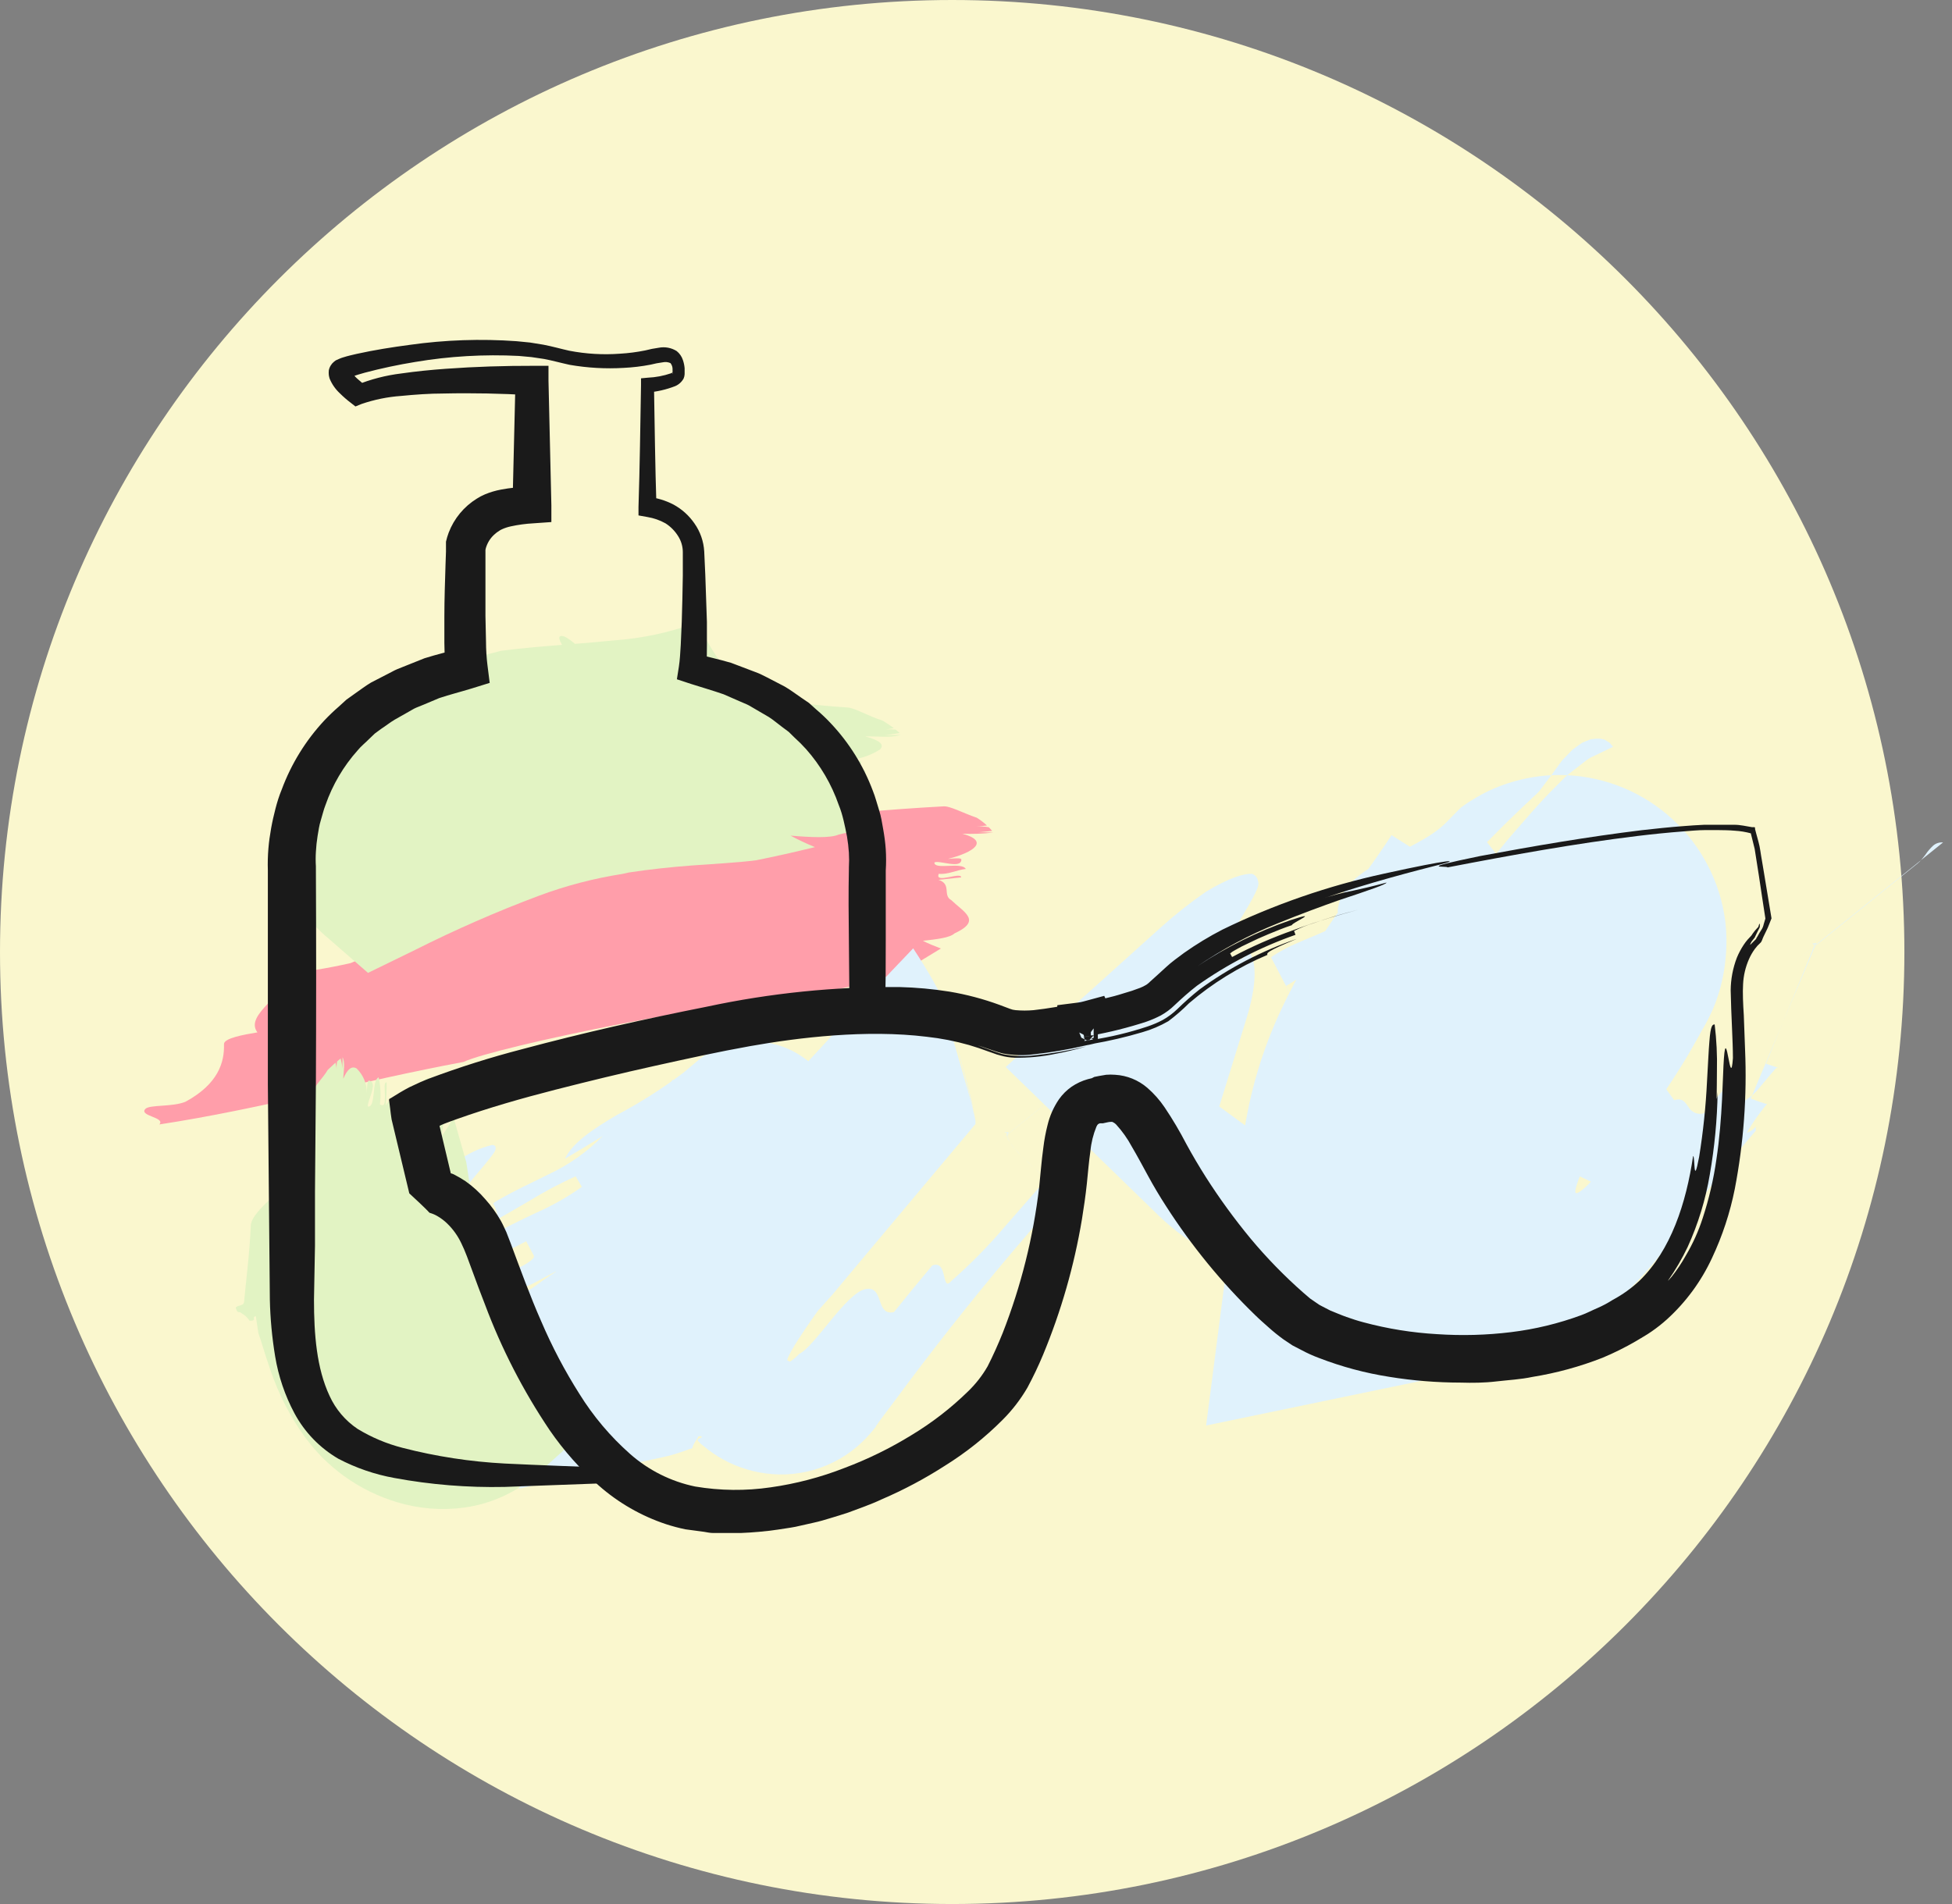 <svg width="82" height="80" viewBox="0 0 82 80" fill="none" xmlns="http://www.w3.org/2000/svg">
<rect x="0" y="0" width="82" height="80" fill="#808080" stroke="none"/>
<path d="M40 80C62.091 80 80 62.091 80 40C80 17.909 62.091 0 40 0C17.909 0 0 17.909 0 40C0 62.091 17.909 80 40 80Z" fill="#FAF7CE"/>
<path d="M32.642 34.546C32.665 34.697 32.808 34.829 32.642 34.923C32.064 35.161 31.509 34.734 30.924 34.972V35.222L29.413 35.101C28.506 35.286 27.611 35.479 26.727 35.724C26.765 35.807 26.788 35.89 26.705 35.936C26.233 36.045 25.753 36.111 25.269 36.132L25.039 36.215C24.998 36.276 24.979 36.35 24.986 36.423C24.741 36.457 24.521 36.468 24.317 36.48C21.768 37.416 19.203 38.463 16.431 39.566C15.892 39.915 15.323 40.216 14.731 40.465C13.796 40.678 12.848 40.834 11.894 40.933C12.197 41.76 10.225 42.599 10.814 43.377C10.251 43.471 9.401 43.618 9.409 43.871C9.432 44.627 9.175 45.541 7.789 46.293C7.233 46.519 6.278 46.406 6.104 46.595C5.832 46.897 6.965 46.942 6.693 47.245C11.041 46.58 15.12 45.428 19.471 44.619C20.174 44.291 23.018 43.618 26.017 43.033C29.016 42.447 32.17 41.941 33.469 41.824L33.704 41.775C35.161 41.631 36.594 41.296 37.964 40.778C38.482 40.498 39.003 40.17 39.524 39.853C39.245 39.747 38.984 39.641 38.769 39.528C39.335 39.467 39.902 39.403 40.098 39.218C41.254 38.682 40.51 38.342 39.962 37.821C39.585 37.613 39.989 37.152 39.426 36.967L40.378 36.865C40.378 36.612 39.245 37.152 39.437 36.714C39.815 36.755 40.193 36.551 40.571 36.51C40.393 36.196 39.241 36.57 39.252 36.238C39.445 36.128 40.385 36.532 40.385 36.113C40.385 36.03 40.008 36.072 39.815 36.09C40.948 35.803 41.56 35.335 40.427 35.029C40.863 35.048 41.3 35.032 41.734 34.98V34.98C41.537 34.98 41.186 34.954 41.005 34.98L41.677 34.912C41.634 34.858 41.587 34.806 41.537 34.757C41.366 34.726 41.19 34.717 41.016 34.731L41.462 34.685C41.329 34.563 41.185 34.453 41.031 34.357C40.468 34.168 39.898 33.851 39.622 33.881C37.281 34.009 34.95 34.213 32.642 34.546Z" fill="#FF9EAA"/>
<path d="M28.74 45.047L29.28 44.59L29.42 44.473C29.879 44.136 30.408 43.91 30.968 43.811C31.529 43.712 32.104 43.743 32.65 43.903C33.196 44.062 33.698 44.345 34.117 44.729C34.536 45.114 34.861 45.589 35.067 46.12C35.29 46.686 35.369 47.298 35.297 47.902C35.231 48.455 35.044 48.986 34.75 49.459L34.64 49.644C34.497 49.889 34.349 50.138 34.198 50.373C33.598 51.321 32.967 52.197 32.4 53.017C31.871 53.762 31.385 54.538 30.946 55.34C30.607 55.977 30.368 56.662 30.236 57.372L26.383 54.399C26.385 54.379 26.385 54.359 26.383 54.339L26.361 54.274V54.244C25.904 53.111 26.236 53.927 26.134 53.67L26.16 53.625C26.338 53.341 26.541 53.073 26.765 52.824L28.185 51.087C29.118 49.953 29.922 49.017 30.663 48.178C32.174 46.444 33.556 45.047 34.961 43.498C36.049 42.293 37.167 41.088 38.361 39.846C38.685 40.337 38.961 40.79 39.192 41.194L39.358 41.496L39.396 41.568L39.414 41.606C39.427 41.625 39.436 41.647 39.441 41.67L39.566 42.082C39.709 42.558 39.849 43.034 39.992 43.51L40.57 45.515L40.782 46.248C40.816 46.361 40.839 46.475 40.865 46.588L40.922 46.864C40.907 46.736 40.884 46.61 40.854 46.486C40.793 46.203 40.684 45.825 40.566 45.353L40.189 43.914L40.079 43.498L40.302 44.314L40.623 45.508L40.82 46.263L40.978 47.094V47.2V47.226L40.835 47.4L40.517 47.778L39.248 49.289L36.714 52.31L35.449 53.821L35.131 54.199L34.972 54.388C36.736 52.435 32.374 57.281 32.839 56.764C32.816 56.824 32.808 56.889 32.816 56.952C32.816 56.99 32.816 56.952 32.816 56.952C32.78 56.894 32.737 56.841 32.687 56.794L32.631 56.748L32.6 56.73L30.293 54.996L30.391 54.864L30.591 54.599L30.991 54.074C31.26 53.727 31.524 53.379 31.792 53.035C32.06 53.247 32.064 54.082 32.604 53.666C34.633 51.917 35.176 52.371 35.705 52.797C35.97 53.013 34.489 54.308 35.161 54.021C34.521 54.822 33.926 55.658 33.379 56.526C33.178 56.862 33.023 57.164 33.088 57.168C33.152 57.172 33.133 57.217 33.197 57.206C33.335 57.113 33.461 57.005 33.575 56.884C34.228 56.575 35.539 54.335 36.351 54.165C37.163 53.995 36.755 55.298 37.552 55.132C37.949 54.633 38.754 53.655 39.161 53.172C39.83 52.907 39.539 54.305 39.951 53.833C40.762 53.123 41.519 52.354 42.217 51.532L43.411 50.165L43.717 49.817L43.871 49.644L43.951 49.553L43.195 48.839L43.041 48.699L42.916 48.575C42.7 48.376 42.515 48.147 42.364 47.895C42.327 47.824 42.3 47.747 42.285 47.668V47.668C42.285 47.691 42.368 47.46 42.33 47.559C42.32 47.56 42.31 47.56 42.3 47.559C42.266 47.569 42.229 47.569 42.194 47.559C42.237 47.578 42.275 47.608 42.304 47.645C42.315 47.659 42.323 47.674 42.327 47.691C42.327 47.691 42.327 47.672 42.327 47.668C42.337 47.651 42.352 47.635 42.368 47.623L44.446 45.953L44.468 45.931L44.506 45.874C44.529 45.836 44.548 45.795 44.57 45.753C44.599 45.674 44.644 45.602 44.703 45.542C44.742 45.516 44.788 45.502 44.835 45.502C44.882 45.502 44.928 45.516 44.967 45.542V45.542C45.533 45.085 40.026 49.515 42.357 47.638V47.657V47.683C42.357 47.706 42.357 47.683 42.357 47.683C42.328 47.635 42.284 47.597 42.232 47.574C42.256 47.58 42.281 47.58 42.304 47.574C42.342 47.574 42.376 47.574 42.368 47.574C42.361 47.574 42.368 47.574 42.368 47.574L42.323 47.683C42.317 47.714 42.317 47.747 42.323 47.778C42.407 47.992 42.536 48.187 42.701 48.348C42.814 48.473 42.946 48.612 43.161 48.813L44.623 50.161L44.6 50.184L44.563 50.229L44.245 50.607L43.615 51.325L42.372 52.782C41.549 53.762 40.742 54.753 39.951 55.755C39.158 56.764 38.38 57.78 37.617 58.815L37.05 59.57L36.906 59.766L36.839 59.865L36.801 59.91V59.936L36.725 60.031C36.507 60.304 36.264 60.557 36 60.786C35.703 61.038 35.377 61.253 35.029 61.428C34.314 61.788 33.522 61.967 32.721 61.95C32.349 61.943 31.98 61.894 31.618 61.806C31.277 61.721 30.946 61.602 30.629 61.451C30.314 61.3 30.015 61.116 29.737 60.903L29.533 60.741L29.431 60.658L29.409 60.635L29.345 60.567L29.311 60.533C29.311 60.484 29.337 60.458 29.363 60.443C29.388 60.428 29.415 60.416 29.443 60.408C29.492 60.408 29.477 60.356 29.462 60.348C29.447 60.34 29.409 60.348 29.36 60.348C29.311 60.348 29.333 60.367 29.318 60.397L29.273 60.465L29.197 60.586C29.157 60.651 29.123 60.719 29.095 60.79C29.095 60.813 29.095 60.828 29.095 60.835L29.005 60.877H28.978L28.876 60.918L28.672 60.99C28.392 61.089 28.105 61.17 27.815 61.232L21.794 62.546L22.617 56.337C22.822 54.896 23.245 53.495 23.872 52.182C24.406 51.069 25.028 50 25.734 48.986C26.361 48.053 26.969 47.23 27.501 46.463C27.77 46.086 28.011 45.708 28.257 45.364L31.55 47.438H31.584C31.584 47.438 31.618 47.438 31.615 47.438C31.611 47.438 31.615 47.438 31.615 47.438C31.615 47.438 31.592 47.464 31.615 47.438C31.637 47.411 31.615 47.407 31.615 47.438C31.612 47.449 31.612 47.461 31.615 47.472V47.506L33.881 50.656L33.556 50.886C31.819 52.125 30.033 53.283 28.2 54.361C27.286 54.898 26.357 55.415 25.424 55.914C24.956 56.159 24.483 56.405 24.011 56.643L23.879 56.707L23.698 56.794C23.573 56.854 23.437 56.915 23.282 56.975C22.916 57.12 22.536 57.23 22.149 57.304C21.512 57.426 20.857 57.426 20.219 57.304C19.764 57.22 19.324 57.071 18.912 56.862C18.691 56.753 18.479 56.626 18.277 56.484C18.081 56.34 17.894 56.184 17.718 56.016L14.512 52.937L17.771 49.957C18.226 49.539 18.708 49.152 19.214 48.797C19.65 48.471 20.147 48.235 20.676 48.106C20.763 48.106 20.812 48.148 20.82 48.208C20.827 48.269 20.82 48.352 20.718 48.48C20.374 48.971 19.475 49.912 18.769 50.943C19.263 50.267 19.592 50.66 20.121 50.044C20.302 50.293 20.087 50.928 19.566 51.861L18.667 53.474L19.547 54.142C19.772 54.315 20.029 54.443 20.302 54.52C20.553 54.593 20.816 54.619 21.076 54.596C21.453 54.557 21.818 54.438 22.145 54.248C22.289 54.169 22.413 54.089 22.523 54.006L22.821 53.787C23.02 53.649 23.236 53.505 23.467 53.357L22.606 53.817L22.357 53.946C22.262 53.991 22.16 54.033 22.055 54.074C21.813 54.172 21.559 54.234 21.299 54.259C21.09 54.27 20.885 54.198 20.729 54.059C20.672 53.98 20.729 53.931 20.835 53.87C21.039 53.764 21.254 53.576 21.235 53.406C21.558 53.367 21.869 53.255 22.142 53.077C22.342 52.945 22.466 52.831 22.425 52.756L22.104 52.152L21.696 52.367C21.588 52.424 21.476 52.471 21.36 52.507C21.284 52.536 21.203 52.55 21.122 52.548C21.099 52.548 21.095 52.548 21.091 52.548C21.088 52.548 21.091 52.548 21.091 52.548V53.459C21.246 53.315 21.405 53.172 21.571 53.039C21.405 53.171 21.247 53.314 21.099 53.466V52.541C21.073 52.563 21.069 52.586 21.099 52.541V52.503C21.114 52.488 21.125 52.469 21.131 52.449C21.138 52.428 21.14 52.407 21.137 52.386C21.137 52.31 21.118 52.159 21.114 52.08C21.11 52.001 21.091 51.91 21.076 51.797C21.061 51.683 21.054 51.687 21.076 51.676L21.141 51.638L21.484 51.46C21.817 51.291 22.172 51.124 22.527 50.954C23.201 50.658 23.843 50.294 24.442 49.867L24.181 49.425C23.517 49.725 22.872 50.067 22.251 50.448L21.254 51.026L20.963 51.192C20.963 51.226 20.914 51.102 21.02 51.46C21.074 51.663 21.111 51.871 21.129 52.08C21.095 51.742 21.02 51.41 20.907 51.09L20.869 50.939C20.831 50.809 20.781 50.682 20.718 50.562L20.752 50.531L20.884 50.448L21.186 50.278C21.39 50.165 21.594 50.059 21.802 49.953L23.052 49.338C23.897 48.942 24.665 48.399 25.318 47.732C24.793 48.057 24.264 48.378 23.732 48.688C24.049 48.008 24.94 47.419 25.934 46.837C26.916 46.317 27.854 45.718 28.74 45.047V45.047Z" fill="#E0F2FC"/>
<path d="M60.775 34.535L61.255 34.044L61.379 33.923L61.451 33.874L61.598 33.768C61.7 33.7 61.799 33.636 61.904 33.575C62.113 33.446 62.328 33.329 62.55 33.224C63.049 32.991 63.574 32.817 64.114 32.707C64.68 32.589 65.259 32.543 65.836 32.571C67.483 32.651 69.049 33.307 70.262 34.424C71.475 35.541 72.257 37.048 72.473 38.682C72.543 39.259 72.543 39.843 72.473 40.42C72.412 40.975 72.285 41.522 72.095 42.047C72.009 42.287 71.908 42.52 71.793 42.746C71.74 42.86 71.68 42.969 71.619 43.079L71.46 43.351L71.347 43.562C71.192 43.838 71.034 44.121 70.883 44.374C70.259 45.42 69.625 46.319 69.1 47.082C68.575 47.845 68.156 48.476 67.88 48.971C67.701 49.279 67.558 49.606 67.453 49.946L60.276 46.52C60.198 46.261 60.08 46.016 59.925 45.794C59.413 45.036 58.816 44.339 58.146 43.717L57.731 43.317L57.757 43.286L57.878 43.124C58.04 42.894 58.203 42.667 58.361 42.437C59.196 41.243 60.004 40.065 60.741 38.89C61.051 38.384 61.368 37.881 61.704 37.379L61.957 37.001L62.021 36.907L62.139 36.76L62.373 36.461L63.328 35.29C63.989 34.535 64.658 33.73 65.379 33.024L65.647 32.752C65.733 32.66 65.827 32.575 65.927 32.499L66.512 32.046C66.605 31.966 66.705 31.895 66.811 31.834L67.128 31.683L67.763 31.377L67.664 31.264C67.636 31.22 67.596 31.185 67.547 31.166L67.411 31.079L67.238 31.037H67.147H67.041L66.826 31.06L66.58 31.158L66.46 31.211L66.324 31.305L66.052 31.502L65.761 31.804L65.617 31.955C65.568 32.015 65.519 32.091 65.47 32.155L65.172 32.567L64.835 33.013L64.665 33.239C64.6 33.311 64.531 33.379 64.458 33.443L64.023 33.851L63.555 34.301C63.249 34.591 62.898 34.95 62.562 35.286L62.497 35.351L62.463 35.381L62.652 35.623L63.442 36.627L65.024 38.644L66.611 40.661L67.007 41.164L67.207 41.417L67.306 41.545L67.355 41.606H67.17C66.699 41.59 66.228 41.623 65.765 41.704C65.518 41.73 65.275 41.776 65.036 41.84L64.303 42.066C63.38 42.388 62.529 42.89 61.802 43.543L61.557 43.762C61.481 43.834 61.421 43.906 61.353 43.978L61.149 44.197C61.107 44.231 61.1 44.276 61.032 44.303L60.805 44.378L60.356 44.525L60.129 44.601C60.057 44.627 59.959 44.646 59.955 44.688L59.672 45.118C58.987 46.097 58.356 47.114 57.783 48.163C57.491 48.711 57.31 49.312 57.251 49.93C57.216 50.631 57.398 51.325 57.772 51.917C58.116 52.438 58.573 52.809 58.935 52.767C59.124 52.767 59.26 52.616 59.377 52.438C59.419 52.318 59.464 52.208 59.502 52.061L59.6 51.638L59.812 50.78C59.88 50.463 59.955 50.146 60.035 49.828L60.159 49.352L60.288 48.82C60.378 48.461 60.477 48.102 60.582 47.747C60.922 47.747 61.255 48.061 61.598 48.193C61.942 48.325 62.275 48.295 62.641 47.74C62.931 47.19 63.26 46.661 63.623 46.157C63.834 45.717 64.079 45.294 64.356 44.892C64.416 44.809 64.473 44.733 64.533 44.657C64.614 44.584 64.704 44.52 64.801 44.469C64.99 44.352 65.179 44.25 65.33 44.166C65.607 44.017 65.9 43.901 66.203 43.819C67.219 43.562 67.785 43.97 68.378 44.321C68.665 44.506 68.193 45.103 67.797 45.606C67.676 45.798 67.593 46.013 67.551 46.236C67.551 46.365 67.627 46.376 67.891 46.236C67.756 46.551 67.605 46.859 67.438 47.158C67.275 47.464 67.121 47.781 66.981 48.061C66.698 48.646 66.467 49.152 66.327 49.523C66.188 49.893 66.135 50.127 66.21 50.131C66.286 50.134 66.335 50.093 66.467 49.995C66.599 49.896 66.762 49.723 66.985 49.489C67.564 48.974 68.072 48.385 68.495 47.736C68.754 47.386 69.04 47.056 69.349 46.75C69.489 46.616 69.647 46.502 69.817 46.41C69.899 46.369 69.986 46.336 70.074 46.312C70.112 46.312 70.165 46.293 70.191 46.278L70.275 46.244C70.686 46.089 70.788 46.323 70.928 46.508C70.991 46.621 71.09 46.708 71.21 46.757C71.329 46.806 71.461 46.813 71.585 46.776C71.838 46.463 72.341 45.84 72.609 45.53C72.817 45.53 72.854 45.825 72.911 46.051C72.968 46.278 73.013 46.455 73.092 46.361C73.414 46.202 73.697 45.974 73.919 45.692L74.343 45.186L74.573 44.918C74.592 44.895 74.615 44.876 74.641 44.861H74.679H74.701C74.675 44.861 74.852 44.907 74.392 44.763L74.275 44.722L74.214 44.699H74.188C73.719 45.791 78.12 35.128 76.257 39.642C76.247 39.643 76.237 39.643 76.227 39.642C76.193 39.65 76.156 39.65 76.121 39.642C76.164 39.662 76.201 39.692 76.231 39.728C76.254 39.758 76.25 39.777 76.254 39.774C76.257 39.77 76.254 39.774 76.254 39.751C76.263 39.734 76.278 39.719 76.295 39.709L80.563 36.272L80.586 36.25L80.635 36.208L80.722 36.114C80.779 36.049 80.832 35.978 80.885 35.91C80.976 35.772 81.084 35.645 81.206 35.532C81.263 35.482 81.329 35.444 81.401 35.421C81.473 35.398 81.549 35.389 81.625 35.396V35.396C82.784 34.463 71.525 43.524 76.291 39.691V39.709V39.736C76.291 39.759 76.291 39.736 76.291 39.736C76.291 39.736 76.163 39.619 76.171 39.626C76.194 39.633 76.219 39.633 76.242 39.626C76.265 39.626 76.287 39.62 76.307 39.608L73.542 46.165H73.576L73.64 46.191C73.817 46.263 74.018 46.323 74.184 46.38H74.233L74.207 46.41C73.837 46.858 73.512 47.339 73.236 47.849C73.202 47.849 73.164 47.815 73.175 47.762C73.187 47.709 73.247 47.668 73.296 47.638C73.406 47.581 73.511 47.547 73.579 47.502C73.647 47.456 73.685 47.407 73.715 47.381L73.761 47.336C73.75 47.39 73.75 47.447 73.761 47.502L73.697 47.577L73.202 48.166C72.877 48.544 72.552 48.967 72.235 49.371C71.918 49.776 71.608 50.184 71.302 50.595L70.849 51.218L70.373 51.883C69.734 52.793 69.009 53.639 68.208 54.41C67.52 55.06 66.76 55.629 65.942 56.106C64.888 56.727 63.74 57.173 62.543 57.428L50.667 59.895L52.227 47.808C52.485 45.923 53.03 44.088 53.844 42.369C54.469 41.053 55.199 39.79 56.027 38.591C56.718 37.568 57.334 36.733 57.821 36.031L58.161 35.536L58.456 35.09L65.428 39.487H65.459C65.459 39.487 65.496 39.487 65.493 39.487C65.489 39.487 65.493 39.487 65.493 39.487C65.493 39.487 65.47 39.513 65.493 39.487C65.515 39.46 65.493 39.456 65.493 39.487C65.49 39.498 65.49 39.509 65.493 39.521V39.555L70.327 46.221L69.984 46.467C68.148 47.761 66.259 48.968 64.318 50.089C63.347 50.644 62.365 51.181 61.372 51.687C60.877 51.944 60.375 52.189 59.861 52.442L59.68 52.529L59.4 52.665L59.087 52.805L58.743 52.945C58.123 53.188 57.482 53.374 56.828 53.5C55.674 53.715 54.491 53.715 53.338 53.5C52.492 53.34 51.673 53.062 50.905 52.673C50.489 52.462 50.09 52.22 49.712 51.947C49.344 51.68 48.996 51.387 48.669 51.071L42.248 44.831L48.782 38.95C49.374 38.419 49.998 37.925 50.652 37.473C51.642 36.869 52.288 36.688 52.609 36.718C52.661 36.738 52.709 36.77 52.747 36.812C52.786 36.853 52.815 36.902 52.832 36.956C52.853 37.015 52.864 37.078 52.866 37.141C52.854 37.233 52.827 37.322 52.786 37.405C52.446 38.187 51.464 39.551 50.747 40.945C50.82 40.783 50.941 40.648 51.092 40.556C51.244 40.463 51.419 40.419 51.596 40.427C51.77 40.437 51.943 40.399 52.097 40.318C52.251 40.237 52.379 40.115 52.469 39.966C52.824 40.457 52.764 41.477 52.375 42.754L51.219 46.489L52.352 47.32C52.739 47.611 53.177 47.828 53.644 47.959C54.065 48.075 54.505 48.11 54.939 48.061C55.258 48.024 55.571 47.944 55.868 47.823C56.088 47.727 56.3 47.615 56.503 47.487C56.672 47.379 56.834 47.261 56.99 47.135C57.111 47.03 57.175 46.954 57.277 46.863C57.475 46.686 57.682 46.518 57.897 46.361L57.024 46.829L56.741 46.973C56.624 47.03 56.495 47.086 56.363 47.139C56.017 47.275 55.653 47.36 55.283 47.392C55.119 47.394 54.957 47.362 54.806 47.297C54.656 47.232 54.521 47.136 54.41 47.014C54.331 46.863 54.456 46.758 54.599 46.637C54.76 46.514 54.902 46.368 55.019 46.202C55.115 46.049 55.162 45.87 55.155 45.689C55.511 45.656 55.85 45.525 56.137 45.311C56.333 45.16 56.435 45.009 56.352 44.858C56.193 44.556 55.872 43.947 55.71 43.645L55.309 43.857C55.234 43.896 55.156 43.93 55.075 43.959H55.022C55.022 43.913 55.022 44.076 55.022 44.136C55.026 44.207 55.026 44.277 55.022 44.348C55.022 44.608 54.928 44.646 54.996 44.578L55.411 46.006C55.555 45.87 55.702 45.738 55.857 45.628C55.702 45.751 55.557 45.887 55.423 46.032L54.996 44.639C54.928 44.718 54.996 44.639 55.015 44.469C55.028 44.37 55.028 44.269 55.015 44.17C54.963 43.672 54.836 43.184 54.637 42.724L54.456 42.301L54.652 42.202C54.981 42.04 55.336 41.896 55.695 41.749C56.388 41.52 57.029 41.158 57.583 40.684L57.062 39.796C56.384 40.013 55.74 40.324 55.147 40.718L54.203 41.319L54.086 41.39L54.029 41.424L54.161 41.685C54.358 42.063 54.509 42.418 54.633 42.72C54.832 43.18 54.959 43.668 55.011 44.166C54.979 43.829 54.906 43.496 54.792 43.177C54.697 42.886 54.607 42.675 54.55 42.535C54.513 42.432 54.469 42.333 54.418 42.236C54.316 42.01 54.199 41.772 54.063 41.504L54.014 41.409L53.394 40.223L53.428 40.2L53.496 40.151C53.591 40.091 53.685 40.031 53.783 39.978C53.976 39.868 54.161 39.766 54.38 39.675C54.788 39.49 55.207 39.328 55.619 39.143C56.493 38.824 57.228 38.209 57.697 37.405C57.194 37.719 56.688 38.029 56.186 38.327C56.265 37.288 57.092 36.691 58.074 36.17C59.056 35.649 60.152 35.184 60.775 34.535Z" fill="#E0F2FC"/>
<path d="M25.231 29.44C25.231 29.591 25.472 29.704 25.178 29.818C24.245 30.128 23.372 29.818 22.473 30.214V30.471C21.737 30.57 20.962 30.675 20.207 30.826C18.926 31.324 17.675 31.897 16.46 32.541C16.528 32.609 16.577 32.677 16.46 32.76C15.847 33.07 15.217 33.344 14.572 33.58L14.504 33.621L17.741 34.607C17.683 34.69 17.617 34.767 17.544 34.838C17.469 34.909 17.438 34.928 17.435 34.936C17.328 35.047 17.2 35.135 17.057 35.193C17.079 35.188 17.102 35.188 17.125 35.193C17.154 35.189 17.183 35.189 17.212 35.193H17.31C17.401 35.201 17.492 35.215 17.582 35.234L17.729 35.276C17.778 35.276 17.846 35.31 17.899 35.333C17.954 35.35 18.007 35.373 18.058 35.401L18.145 35.438L18.201 35.465C18.192 35.461 18.185 35.455 18.18 35.447C18.175 35.438 18.174 35.429 18.175 35.419C18.167 35.395 18.167 35.368 18.175 35.344C18.176 35.309 18.184 35.274 18.198 35.242C18.268 35.059 18.379 34.895 18.523 34.762C18.772 34.542 19.046 34.35 19.338 34.192C20.074 33.799 20.85 33.488 21.654 33.266C22.534 33.01 23.482 32.798 24.494 32.59C25.344 32.307 26.216 32.016 27.066 31.816C27.697 31.695 28.43 31.616 29.174 31.484C29.905 31.369 30.622 31.181 31.316 30.925C31.285 30.88 31.265 30.829 31.256 30.775C31.246 30.722 31.249 30.667 31.263 30.615C31.312 30.482 31.377 30.355 31.455 30.237C31.69 29.919 31.862 29.558 31.962 29.176C31.984 29.088 31.979 28.995 31.947 28.91C31.916 28.825 31.859 28.752 31.784 28.7C31.668 28.64 31.534 28.624 31.406 28.654C31.299 28.665 31.199 28.712 31.122 28.787C31.044 28.861 30.994 28.96 30.98 29.066C30.878 28.987 30.658 28.836 30.481 28.711C30.303 28.587 30.103 28.458 29.929 28.352C29.578 28.141 29.284 28.005 29.174 28.092C28.604 28.598 27.614 28.957 25.601 28.126C24.845 27.748 23.962 26.766 23.633 26.724C23.119 26.66 24.237 27.763 23.724 27.699C24.97 28.628 26.224 29.516 27.501 30.381L28.449 31.023L28.925 31.344L29.151 31.495H29.174L29.284 31.34L29.703 30.758L29.997 30.362L30.224 30.063L30.413 29.822L30.572 29.625C30.712 29.452 30.863 29.288 31.025 29.134C31.111 29.048 31.206 28.971 31.308 28.904L31.399 28.851C31.372 28.851 31.399 28.851 31.429 28.851H31.455C31.343 28.831 31.238 28.785 31.146 28.719C30.945 28.582 30.763 28.42 30.606 28.235C30.227 27.795 29.901 27.312 29.635 26.796C29.521 26.573 29.461 26.441 29.431 26.366C29.51 26.554 29.321 26.101 29.34 26.15H29.321H29.284L29.208 26.18C28.114 26.579 26.97 26.823 25.809 26.906C25.114 26.977 24.377 27.038 23.584 27.098C22.791 27.159 21.937 27.23 21.046 27.344C20.736 27.434 20.184 27.555 19.425 27.744C18.428 27.988 17.453 28.318 16.513 28.73C16.218 28.87 15.916 29.013 15.603 29.191C15.459 29.266 15.274 29.384 15.097 29.497C14.914 29.613 14.737 29.739 14.568 29.875C13.796 30.455 13.14 31.175 12.634 31.997C12.493 32.242 12.367 32.494 12.256 32.753C12.133 33.033 12.029 33.322 11.946 33.618C11.757 34.298 11.694 35.007 11.761 35.71C11.879 36.853 12.357 37.93 13.125 38.785C13.348 39.031 13.589 39.261 13.846 39.472L15.459 40.877L17.442 39.91C19.125 39.063 20.853 38.306 22.617 37.644C23.759 37.217 24.941 36.907 26.145 36.719L26.421 36.658C27.263 36.53 28.169 36.432 29.064 36.364C29.96 36.296 30.915 36.254 31.765 36.145C32.543 35.99 33.382 35.801 34.235 35.593C33.885 35.45 33.542 35.289 33.208 35.11C34.031 35.181 34.896 35.223 35.233 35.064C36.162 34.876 36.366 34.649 36.226 34.426C35.95 34.146 35.647 33.893 35.323 33.67C34.847 33.406 35.486 33.017 34.76 32.741C35.285 32.764 35.546 32.772 36.071 32.768C36.094 32.647 35.693 32.688 35.316 32.7C34.938 32.711 34.624 32.7 34.809 32.5C35.332 32.536 35.856 32.512 36.373 32.428C36.275 32.269 35.841 32.258 35.429 32.228C35.017 32.197 34.639 32.16 34.673 31.994C34.946 31.933 36.113 32.45 36.184 32.02C36.184 31.941 35.705 31.948 35.455 31.941C35.991 31.935 36.515 31.779 36.966 31.491C37.155 31.295 36.996 31.113 36.347 30.943C36.789 30.924 37.419 31.019 37.858 30.872C37.639 30.902 37.25 30.872 37.038 30.902C37.295 30.879 37.544 30.841 37.794 30.8L37.631 30.656C37.441 30.641 37.251 30.641 37.061 30.656C37.227 30.656 37.389 30.622 37.548 30.592C37.404 30.486 37.25 30.381 37.083 30.279C36.479 30.094 35.912 29.735 35.572 29.723C34.239 29.648 32.698 29.41 30.942 29.263C30.008 29.175 29.069 29.146 28.131 29.176C27.16 29.196 26.19 29.284 25.231 29.44V29.44Z" fill="#E2F3C3"/>
<path d="M13.273 54.263C13.421 54.225 13.515 54.018 13.651 54.263C14.029 54.988 13.798 55.774 14.259 56.431L14.505 56.378C14.659 56.968 14.818 57.564 15.011 58.157C15.563 59.062 16.169 59.933 16.827 60.764C16.888 60.692 16.948 60.639 17.031 60.703C17.193 60.895 17.335 61.102 17.454 61.323L18.81 57.678C18.837 57.7 18.848 57.742 18.81 57.621L18.776 57.508V57.462C18.759 57.383 18.748 57.302 18.742 57.221C18.735 57.135 18.735 57.049 18.742 56.964C18.736 56.895 18.736 56.825 18.742 56.756C18.742 56.703 18.742 56.726 18.742 56.733V56.756C18.721 56.786 18.692 56.811 18.659 56.828C18.568 56.87 18.469 56.892 18.369 56.892C18.263 56.898 18.158 56.889 18.055 56.866C17.89 56.773 17.739 56.656 17.609 56.518C17.247 56.11 16.961 55.639 16.767 55.128C16.707 54.981 16.646 54.826 16.59 54.667L16.544 54.547L16.491 54.324L16.393 53.912C16.265 53.364 16.144 52.832 16.015 52.329C15.675 51.529 15.309 50.909 15.022 50.297C14.939 50.089 14.856 49.863 14.765 49.625C14.44 48.782 14.01 47.846 13.371 47.359C13.33 47.596 13.171 47.699 12.952 47.77C12.655 47.835 12.379 47.976 12.151 48.178C12.086 48.243 12.027 48.314 11.974 48.39C11.911 48.486 11.857 48.587 11.811 48.692C11.713 48.911 11.63 49.119 11.562 49.319C11.434 49.653 11.369 50.008 11.37 50.365C11.048 50.667 10.542 51.147 10.535 51.498C10.493 52.605 10.312 54.018 10.251 54.72C10.221 54.826 10.142 54.834 10.051 54.86C9.961 54.886 9.881 54.913 9.915 54.985C9.949 55.056 9.949 55.124 10.032 55.128C10.115 55.132 10.153 55.189 10.214 55.219C10.321 55.29 10.412 55.382 10.482 55.491C10.599 55.491 10.622 55.491 10.659 55.457C10.697 55.423 10.659 55.426 10.659 55.389C10.662 55.36 10.676 55.333 10.697 55.313C10.704 55.308 10.713 55.305 10.722 55.305C10.73 55.305 10.739 55.308 10.746 55.313V55.313C10.746 55.313 10.746 55.313 10.746 55.287C10.78 55.525 10.814 55.77 10.856 56.023C10.965 56.303 11.098 56.816 11.358 57.561C11.699 58.568 12.188 59.519 12.809 60.382L13.126 60.786C13.254 60.934 13.394 61.085 13.534 61.236C13.821 61.521 14.129 61.783 14.455 62.021C15.131 62.508 15.883 62.878 16.68 63.117C17.595 63.394 18.558 63.471 19.505 63.343C20.625 63.188 21.674 62.71 22.527 61.969L24.794 59.94L23.116 57.508C22.396 56.502 21.736 55.453 21.141 54.369C20.776 53.72 20.49 53.03 20.287 52.314L20.219 52.144C20.076 51.608 19.955 51.06 19.864 50.547C19.811 50.293 19.777 50.033 19.728 49.742C19.679 49.451 19.641 49.145 19.588 48.835C19.415 48.22 19.233 47.581 19.052 46.947C18.907 47.218 18.743 47.478 18.561 47.725C18.64 47.105 18.697 46.407 18.538 46.135C18.361 45.379 18.131 45.221 17.912 45.33C17.692 45.44 17.443 45.791 17.137 46.04C16.873 46.399 16.491 45.908 16.204 46.448C16.234 46.071 16.242 45.863 16.242 45.474C16.114 45.474 16.166 45.749 16.17 46.021C16.174 46.293 16.17 46.539 15.959 46.399C16.006 46.021 15.988 45.638 15.906 45.266C15.747 45.342 15.732 45.644 15.698 45.95C15.664 46.256 15.619 46.528 15.456 46.49C15.403 46.29 15.921 45.451 15.498 45.406C15.419 45.406 15.419 45.742 15.411 45.923C15.412 45.731 15.375 45.541 15.301 45.364C15.227 45.186 15.118 45.026 14.98 44.892C14.788 44.782 14.603 44.892 14.421 45.323C14.421 45.047 14.52 44.65 14.387 44.42C14.392 44.502 14.392 44.584 14.387 44.665C14.382 44.746 14.382 44.827 14.387 44.907L14.357 44.684L14.308 44.473L14.165 44.594C14.14 44.701 14.133 44.812 14.142 44.922C14.132 44.831 14.115 44.74 14.093 44.65L13.768 44.953C13.568 45.3 13.19 45.636 13.186 45.833C13.103 46.648 12.839 47.8 12.699 49.319C12.62 50.155 12.628 50.996 12.722 51.831C12.827 52.657 13.011 53.472 13.273 54.263V54.263Z" fill="#E2F3C3"/>
<path d="M31.513 43.954C30.198 44.188 28.869 44.482 27.486 44.788C26.104 45.094 24.733 45.427 23.332 45.785C21.93 46.144 20.54 46.541 19.177 47.025C19.011 47.085 18.841 47.145 18.678 47.209L18.542 47.266L18.493 47.293H18.467C18.467 47.293 18.467 47.293 18.467 47.319L18.493 47.429L18.924 49.242C18.924 49.242 18.924 49.294 18.95 49.302C18.992 49.312 19.033 49.327 19.071 49.347C19.236 49.432 19.396 49.525 19.551 49.627C19.858 49.843 20.137 50.097 20.382 50.382C20.633 50.661 20.853 50.966 21.039 51.293C21.126 51.447 21.194 51.61 21.269 51.765L21.443 52.214C21.866 53.347 22.263 54.447 22.735 55.516C23.187 56.574 23.724 57.595 24.34 58.567C24.924 59.508 25.641 60.358 26.47 61.091C27.246 61.776 28.187 62.248 29.201 62.458C30.252 62.635 31.324 62.647 32.378 62.492C33.437 62.342 34.475 62.07 35.471 61.68C36.454 61.311 37.399 60.848 38.293 60.297C39.152 59.779 39.948 59.163 40.665 58.462C40.988 58.151 41.265 57.796 41.488 57.408C41.719 56.955 41.93 56.482 42.123 56.003C42.893 54.036 43.407 51.978 43.653 49.88C43.709 49.374 43.747 48.8 43.83 48.211C43.868 47.896 43.926 47.584 44.004 47.278C44.096 46.889 44.259 46.52 44.484 46.19C44.63 45.982 44.812 45.802 45.02 45.657C45.227 45.517 45.455 45.411 45.696 45.344L45.866 45.302L45.968 45.249L46.172 45.208L46.467 45.158C46.592 45.148 46.719 45.148 46.844 45.158C47.343 45.187 47.819 45.38 48.197 45.706C48.475 45.947 48.72 46.224 48.926 46.53C49.258 47.024 49.562 47.538 49.836 48.067C50.093 48.539 50.361 48.992 50.648 49.446C51.223 50.349 51.854 51.215 52.536 52.041C53.212 52.852 53.95 53.61 54.742 54.307L55.037 54.56C55.131 54.628 55.207 54.673 55.294 54.737C55.381 54.803 55.474 54.859 55.573 54.904L55.879 55.062C56.106 55.153 56.329 55.251 56.563 55.334C56.797 55.417 57.043 55.497 57.288 55.561C58.293 55.831 59.324 55.996 60.363 56.056C61.401 56.126 62.443 56.099 63.475 55.972C64.483 55.85 65.473 55.61 66.425 55.259C66.659 55.175 66.878 55.055 67.105 54.96C67.328 54.863 67.543 54.748 67.747 54.617C68.159 54.397 68.54 54.124 68.88 53.804C70.187 52.532 70.833 50.556 71.124 48.573C71.215 48.573 71.124 49.944 71.377 48.611C71.547 47.558 71.658 46.496 71.709 45.431C71.755 44.645 71.777 44.116 71.808 43.765C71.86 43.055 71.944 43.047 72.03 43.043C72.109 43.69 72.141 44.341 72.125 44.992C72.125 45.88 72.087 46.583 72.155 45.88C72.136 47.043 72.026 48.202 71.826 49.347C71.65 50.4 71.336 51.425 70.894 52.396C70.663 52.88 70.393 53.345 70.085 53.785C70.047 53.838 70.085 53.808 70.221 53.646C70.446 53.363 70.647 53.063 70.822 52.747C71.115 52.252 71.352 51.727 71.528 51.179C71.791 50.378 71.983 49.555 72.102 48.72C72.37 46.96 72.363 45.174 72.419 44.46C72.521 43.021 72.695 45.888 72.797 44.46C72.797 43.746 72.722 42.643 72.703 41.616C72.706 41.144 72.794 40.677 72.963 40.237C73.041 40.048 73.138 39.867 73.25 39.697C73.3 39.621 73.354 39.55 73.413 39.481C73.447 39.44 73.484 39.401 73.522 39.364C73.565 39.324 73.6 39.276 73.628 39.225C73.688 39.141 73.754 39.061 73.825 38.987C73.889 38.938 73.877 38.87 73.896 38.843C73.915 38.817 73.919 38.805 73.927 38.813C73.93 38.837 73.93 38.861 73.927 38.885C73.933 38.931 73.922 38.978 73.896 39.017C73.847 39.111 73.775 39.255 73.711 39.395L73.583 39.557L73.537 39.644C73.515 39.689 73.515 39.712 73.537 39.685L73.609 39.614L73.704 39.519L73.772 39.451C73.772 39.421 73.809 39.383 73.828 39.346C73.885 39.232 73.945 39.145 74.006 39.047C74.046 38.982 74.074 38.91 74.089 38.836L74.161 38.594C74.07 38.02 73.983 37.419 73.889 36.803C73.832 36.426 73.772 36.048 73.711 35.67C73.658 35.451 73.606 35.232 73.549 35.013C73.33 34.954 73.106 34.917 72.88 34.904C72.646 34.881 72.397 34.881 72.151 34.877H71.876H71.641C71.328 34.877 71.01 34.911 70.697 34.934C70.062 34.983 69.424 35.047 68.778 35.126C66.195 35.44 63.49 35.927 60.809 36.445C60.809 36.365 59.362 36.547 62.172 35.969C64.438 35.546 66.686 35.16 68.971 34.881C69.545 34.817 70.104 34.756 70.708 34.711C71.003 34.688 71.298 34.666 71.596 34.654H72.061C72.321 34.654 72.589 34.654 72.85 34.654C73.111 34.654 73.352 34.715 73.606 34.756H73.7C73.7 34.756 73.726 34.756 73.726 34.786V34.832L73.772 35.009L73.87 35.368C73.938 35.602 73.964 35.886 74.013 36.142L74.097 36.645L74.418 38.586C74.346 38.752 74.278 38.964 74.206 39.096L74.085 39.346C74.04 39.429 74.017 39.561 73.949 39.617C73.863 39.693 73.786 39.778 73.719 39.87C73.62 40.005 73.536 40.151 73.469 40.305C73.324 40.636 73.241 40.99 73.224 41.351C73.201 41.706 73.224 42.194 73.254 42.658L73.307 44.093C73.392 46.056 73.247 48.022 72.876 49.952C72.676 50.957 72.354 51.933 71.917 52.86C71.465 53.835 70.823 54.709 70.028 55.432C69.824 55.616 69.609 55.786 69.383 55.942C69.16 56.101 68.933 56.218 68.71 56.358C68.261 56.618 67.796 56.849 67.317 57.049C66.367 57.421 65.381 57.691 64.374 57.853C63.879 57.959 63.377 57.982 62.863 58.042C62.35 58.103 61.862 58.107 61.352 58.092C60.352 58.09 59.353 58.01 58.365 57.85C57.353 57.692 56.362 57.426 55.407 57.057C55.154 56.963 54.908 56.852 54.671 56.724L54.293 56.528L53.915 56.275C53.699 56.118 53.491 55.951 53.292 55.772C53.107 55.606 52.914 55.44 52.737 55.266C51.314 53.887 50.056 52.348 48.986 50.681C48.718 50.269 48.465 49.842 48.231 49.412C47.996 48.981 47.777 48.569 47.547 48.18C47.368 47.846 47.148 47.535 46.894 47.255C46.846 47.204 46.788 47.164 46.724 47.138C46.709 47.133 46.693 47.133 46.678 47.138C46.678 47.138 46.648 47.138 46.633 47.138C46.588 47.142 46.544 47.15 46.501 47.16L46.327 47.198H46.24H46.21C46.186 47.201 46.164 47.21 46.146 47.225C46.146 47.225 46.112 47.225 46.059 47.338C45.925 47.666 45.839 48.012 45.806 48.365C45.741 48.803 45.707 49.249 45.655 49.748C45.602 50.246 45.53 50.734 45.451 51.225C45.125 53.182 44.576 55.096 43.815 56.928C43.619 57.398 43.4 57.858 43.158 58.307C42.87 58.801 42.52 59.255 42.115 59.659C41.386 60.391 40.575 61.036 39.698 61.582C38.852 62.127 37.961 62.601 37.035 62.998C36.582 63.213 36.098 63.376 35.63 63.553C35.392 63.636 35.147 63.704 34.905 63.78C34.663 63.855 34.421 63.927 34.172 63.98L33.417 64.15C33.167 64.199 32.91 64.229 32.661 64.271C32.15 64.344 31.636 64.391 31.12 64.411C30.86 64.411 30.595 64.411 30.334 64.411H29.957C29.825 64.411 29.692 64.38 29.579 64.362L28.79 64.256C28.515 64.199 28.244 64.127 27.977 64.04C26.936 63.694 25.975 63.142 25.152 62.416C24.372 61.728 23.68 60.947 23.09 60.09C21.979 58.44 21.066 56.665 20.37 54.802C20.193 54.352 20.023 53.895 19.86 53.449C19.698 53.004 19.532 52.539 19.377 52.233C19.229 51.921 19.026 51.638 18.776 51.398C18.662 51.289 18.535 51.192 18.399 51.111C18.303 51.052 18.2 51.005 18.093 50.972C18.044 50.972 18.006 50.919 17.964 50.873L17.843 50.752L17.628 50.545L17.194 50.141L16.665 47.931L16.45 47.032C16.423 46.873 16.408 46.726 16.389 46.571L16.359 46.345C16.359 46.277 16.299 46.175 16.404 46.148C16.665 45.986 16.922 45.823 17.209 45.676L17.658 45.468C17.806 45.4 17.987 45.336 18.036 45.313C19.31 44.837 20.607 44.428 21.923 44.086C24.514 43.391 27.09 42.813 29.704 42.295C32.36 41.727 35.07 41.45 37.787 41.472C38.49 41.49 39.192 41.554 39.887 41.665C40.601 41.785 41.303 41.971 41.983 42.22L42.425 42.386C42.501 42.417 42.581 42.436 42.663 42.443C42.914 42.466 43.167 42.466 43.419 42.443C44.028 42.374 44.633 42.272 45.231 42.137L44.393 43.157L44.416 42.235L45.303 42.122C45.377 42.111 45.45 42.096 45.522 42.076L46.387 41.842L46.765 42.681L45.59 42.118C46.134 42.02 46.682 41.903 47.188 41.74C47.427 41.674 47.663 41.596 47.894 41.506C47.979 41.473 48.062 41.432 48.14 41.385C48.167 41.37 48.192 41.353 48.215 41.332L48.257 41.298L48.325 41.234C48.502 41.072 48.748 40.856 48.986 40.633C49.224 40.411 49.488 40.226 49.741 40.037C50.256 39.673 50.794 39.346 51.354 39.058C53.518 38.005 55.801 37.215 58.153 36.705C60.997 36.078 61.356 36.105 60.484 36.328C59.611 36.55 57.5 37.083 55.434 37.801C55.891 37.639 56.359 37.513 56.835 37.423C57.186 37.344 57.545 37.272 58.244 37.083C58.244 37.151 57.572 37.385 56.204 37.838C55.524 38.08 54.693 38.382 53.67 38.798C52.488 39.273 51.36 39.874 50.308 40.592C51.518 39.788 52.825 39.141 54.199 38.666C55.57 38.216 54.24 38.786 54.274 38.87C53.934 38.983 53.602 39.119 53.292 39.247C52.982 39.376 52.699 39.504 52.457 39.625C52.259 39.714 52.066 39.813 51.879 39.923C51.806 39.96 51.737 40.006 51.675 40.059L51.758 40.211C52.591 39.767 53.456 39.389 54.346 39.077C55.343 38.7 56.37 38.409 57.054 38.224C56.367 38.401 55.691 38.601 55.184 38.786C54.901 38.872 54.625 38.981 54.361 39.115L54.421 39.278C52.949 39.793 51.557 40.513 50.285 41.415C49.957 41.668 49.658 41.937 49.341 42.235C49.169 42.404 48.974 42.549 48.763 42.666C48.562 42.77 48.354 42.86 48.14 42.934C47.386 43.179 46.616 43.372 45.836 43.512L45.556 43.565L45.432 43.296L45.858 43.504C45.744 43.536 45.628 43.56 45.511 43.576L45.825 43.198V43.497L45.534 43.565L45.564 43.689L45.942 43.61V43.209L45.545 43.738C45.672 43.724 45.798 43.701 45.923 43.67L45.337 43.383L45.492 43.761L45.87 43.693C46.662 43.571 47.443 43.383 48.204 43.13C48.425 43.056 48.64 42.964 48.846 42.855C49.069 42.729 49.275 42.575 49.458 42.398C49.753 42.109 50.061 41.835 50.384 41.578C51.633 40.665 53.013 39.947 54.478 39.447C53.182 39.984 53.213 40.048 53.243 40.12C52.047 40.624 50.936 41.309 49.949 42.152C49.678 42.424 49.388 42.676 49.08 42.907C48.734 43.106 48.365 43.263 47.981 43.372C47.296 43.575 46.6 43.737 45.896 43.859L45.39 43.95L45.182 43.478L45.938 43.855C45.817 43.886 45.692 43.912 45.56 43.931L46.119 43.296V43.814L45.617 43.923C44.89 44.094 44.153 44.22 43.411 44.301C42.985 44.355 42.553 44.342 42.13 44.263C42.01 44.233 41.892 44.199 41.809 44.169L41.541 44.078C41.375 44.018 41.216 43.969 41.058 43.92L41.538 44.093L41.802 44.188C41.907 44.227 42.014 44.261 42.123 44.29C42.548 44.374 42.984 44.393 43.415 44.346C44.159 44.271 44.897 44.145 45.624 43.969C45.207 44.093 44.783 44.196 44.355 44.275C43.784 44.396 43.201 44.452 42.618 44.441C42.416 44.434 42.215 44.402 42.021 44.346L41.874 44.305L41.757 44.263L41.53 44.184C41.247 44.078 40.986 43.991 40.706 43.908C40.124 43.743 39.529 43.626 38.928 43.561C36.404 43.251 33.579 43.587 31.513 43.954Z" fill="#1A1A1A"/>
<path d="M19.789 52.05C19.68 51.813 19.554 51.585 19.411 51.367C19.27 51.151 19.108 50.95 18.928 50.766C18.743 50.587 18.539 50.428 18.32 50.294C18.105 50.163 17.872 50.065 17.628 50.003H17.557V49.935C17.428 49.414 17.307 48.889 17.179 48.371L16.775 46.812L16.744 46.694L16.843 46.642C17.6 46.249 18.389 45.918 19.2 45.652C19.993 45.369 20.794 45.115 21.598 44.866C23.207 44.379 24.828 43.918 26.456 43.499C28.084 43.08 29.715 42.657 31.389 42.347C33.069 42.013 34.775 41.819 36.488 41.765L35.694 42.562C35.672 41.546 35.672 40.534 35.66 39.541C35.649 38.547 35.638 37.516 35.66 36.519V36.458C35.673 36.247 35.673 36.035 35.66 35.824C35.645 35.597 35.619 35.371 35.581 35.148C35.539 34.921 35.49 34.698 35.438 34.475C35.385 34.252 35.321 34.033 35.234 33.822C34.935 32.958 34.469 32.16 33.862 31.476C33.71 31.307 33.549 31.145 33.379 30.993L33.133 30.751L32.854 30.543C32.669 30.407 32.495 30.253 32.299 30.128L31.691 29.773C31.585 29.716 31.49 29.648 31.381 29.599L31.056 29.459L30.399 29.172C29.946 29.014 29.481 28.881 29.02 28.734L28.435 28.541L28.518 28.013C28.559 27.752 28.578 27.416 28.597 27.102L28.639 26.135C28.661 25.486 28.673 24.832 28.684 24.179V23.201C28.684 22.962 28.616 22.729 28.488 22.528C28.353 22.31 28.171 22.125 27.955 21.988C27.72 21.857 27.465 21.768 27.2 21.724L26.822 21.656V21.304C26.878 19.597 26.897 17.905 26.928 16.186V15.896L27.211 15.869C27.544 15.855 27.874 15.792 28.189 15.684C28.25 15.661 28.284 15.612 28.253 15.658C28.223 15.703 28.253 15.692 28.253 15.707V15.658C28.253 15.616 28.253 15.575 28.253 15.537C28.26 15.436 28.229 15.337 28.166 15.257C28.065 15.211 27.951 15.199 27.842 15.223C27.67 15.245 27.5 15.278 27.332 15.321C26.958 15.394 26.579 15.439 26.199 15.457C25.441 15.502 24.68 15.459 23.932 15.329C23.532 15.242 23.215 15.151 22.86 15.083L22.327 15.004L21.791 14.955C20.337 14.881 18.879 14.966 17.443 15.208C16.726 15.325 16.012 15.476 15.317 15.661C15.147 15.71 14.969 15.759 14.822 15.816C14.789 15.824 14.758 15.836 14.727 15.85H14.701H14.724C14.762 15.817 14.787 15.772 14.795 15.722C14.801 15.702 14.801 15.681 14.795 15.661C14.795 15.661 14.795 15.661 14.795 15.661C14.859 15.761 14.936 15.85 15.026 15.926C15.145 16.035 15.271 16.136 15.404 16.228L14.954 16.186C15.565 15.936 16.206 15.77 16.861 15.691C17.485 15.601 18.108 15.54 18.727 15.495C19.97 15.405 21.198 15.367 22.448 15.37H23.041V15.998L23.162 21.233V21.935L22.406 21.988C22.087 22.005 21.77 22.048 21.458 22.116C21.328 22.144 21.201 22.185 21.081 22.241C21.033 22.262 20.989 22.288 20.948 22.32C20.898 22.349 20.851 22.383 20.809 22.422C20.635 22.564 20.505 22.751 20.431 22.963C20.414 23.009 20.401 23.057 20.393 23.106V23.148C20.393 23.148 20.393 23.148 20.393 23.117V23.722V25.882L20.416 26.947C20.416 27.295 20.442 27.669 20.476 27.937L20.571 28.692L19.815 28.927C19.362 29.066 18.897 29.183 18.452 29.331L17.806 29.603L17.481 29.735C17.372 29.78 17.277 29.848 17.175 29.901L16.575 30.241C16.378 30.358 16.197 30.506 16.019 30.619L15.747 30.819L15.502 31.053C15.347 31.212 15.166 31.352 15.026 31.525C14.428 32.194 13.969 32.975 13.674 33.822C13.591 34.03 13.545 34.249 13.477 34.464C13.409 34.679 13.379 34.902 13.341 35.125C13.306 35.345 13.282 35.567 13.27 35.79C13.257 35.993 13.257 36.198 13.27 36.402V36.477C13.285 39.499 13.285 42.521 13.27 45.542L13.232 50.075V52.341L13.19 54.608C13.19 56.062 13.3 57.489 13.844 58.649C14.1 59.211 14.506 59.691 15.018 60.035C15.605 60.393 16.241 60.661 16.907 60.832C18.317 61.196 19.759 61.417 21.213 61.493C22.69 61.565 24.235 61.618 25.745 61.675L25.556 62.245C24.783 61.606 24.101 60.864 23.528 60.039C22.956 59.234 22.451 58.384 22.017 57.497C21.583 56.617 21.194 55.714 20.831 54.808C20.469 53.901 20.14 52.968 19.789 52.05ZM19.963 51.979C20.34 52.889 20.654 53.807 21.032 54.706C21.394 55.611 21.811 56.494 22.278 57.35C23.207 59.042 24.386 60.64 25.923 61.735L26.678 62.275L25.73 62.309L21.198 62.475C19.643 62.508 18.088 62.382 16.559 62.098C15.742 61.95 14.953 61.678 14.217 61.293C13.437 60.839 12.797 60.178 12.37 59.382C11.97 58.634 11.696 57.825 11.558 56.987C11.428 56.199 11.353 55.403 11.336 54.604L11.252 45.539C11.252 42.517 11.252 39.495 11.252 36.473V36.564C11.242 36.261 11.25 35.956 11.275 35.654C11.298 35.367 11.339 35.083 11.389 34.804C11.438 34.524 11.502 34.249 11.573 33.973C11.645 33.697 11.728 33.429 11.838 33.165C12.236 32.094 12.842 31.112 13.621 30.275C13.816 30.068 14.021 29.872 14.236 29.686L14.55 29.399L14.894 29.153C15.124 28.995 15.347 28.821 15.589 28.677L16.321 28.3C16.446 28.239 16.567 28.164 16.699 28.111L17.077 27.96L17.832 27.658C18.35 27.495 18.875 27.37 19.4 27.227L18.724 28.194C18.675 27.744 18.675 27.393 18.667 27.015V25.909C18.667 25.176 18.694 24.447 18.716 23.718L18.735 23.174V23.019C18.735 22.951 18.735 22.948 18.735 22.921V22.864V22.759C18.764 22.63 18.802 22.504 18.848 22.381C19.074 21.789 19.488 21.287 20.027 20.953C20.136 20.883 20.251 20.822 20.37 20.772C20.586 20.682 20.81 20.615 21.039 20.572C21.438 20.496 21.842 20.456 22.248 20.451L21.53 21.206L21.655 15.971L22.263 16.602C21.066 16.534 19.842 16.507 18.641 16.534C18.036 16.534 17.436 16.579 16.846 16.636C16.283 16.676 15.727 16.789 15.192 16.972L14.931 17.078L14.743 16.93C14.577 16.806 14.421 16.669 14.274 16.523C14.089 16.351 13.943 16.141 13.847 15.907C13.832 15.859 13.821 15.809 13.813 15.759C13.806 15.693 13.806 15.626 13.813 15.559C13.828 15.486 13.856 15.415 13.896 15.352C13.931 15.294 13.976 15.243 14.029 15.2L14.101 15.144L14.15 15.121L14.252 15.076C14.305 15.052 14.361 15.031 14.418 15.015C14.618 14.951 14.795 14.914 14.988 14.868C15.743 14.702 16.465 14.589 17.209 14.49C18.696 14.28 20.202 14.228 21.7 14.336L22.267 14.392L22.829 14.483C23.207 14.555 23.585 14.664 23.913 14.736C24.615 14.872 25.331 14.914 26.044 14.861C26.398 14.841 26.75 14.795 27.098 14.725C27.286 14.675 27.478 14.637 27.672 14.611C27.932 14.56 28.202 14.61 28.427 14.751C28.549 14.849 28.64 14.98 28.688 15.129C28.726 15.24 28.75 15.355 28.76 15.473C28.76 15.529 28.76 15.582 28.76 15.631V15.718C28.757 15.782 28.743 15.845 28.718 15.903C28.639 16.047 28.514 16.16 28.363 16.224C27.985 16.371 27.588 16.462 27.184 16.492L27.472 16.175C27.502 17.882 27.521 19.575 27.577 21.293L27.2 20.874C27.581 20.913 27.951 21.023 28.291 21.199C28.645 21.391 28.947 21.664 29.175 21.996C29.417 22.34 29.558 22.746 29.583 23.166L29.628 24.152L29.696 26.128V27.121C29.696 27.465 29.696 27.782 29.662 28.175L29.16 27.454C29.677 27.586 30.199 27.699 30.712 27.85L31.468 28.137L31.846 28.281C31.974 28.33 32.091 28.402 32.223 28.462L32.952 28.84C33.19 28.976 33.413 29.146 33.64 29.301L33.983 29.535L34.293 29.814C34.507 29.995 34.71 30.188 34.901 30.392C35.674 31.212 36.275 32.177 36.669 33.233C36.775 33.493 36.839 33.765 36.926 34.03C37.013 34.294 37.054 34.574 37.103 34.849C37.152 35.125 37.19 35.404 37.209 35.684C37.228 35.981 37.228 36.279 37.209 36.575V36.507C37.209 37.52 37.209 38.532 37.209 39.529C37.209 40.526 37.209 41.554 37.171 42.551V43.363H36.393C34.752 43.353 33.111 43.454 31.483 43.665C29.84 43.861 28.201 44.156 26.573 44.443C24.945 44.73 23.287 45.059 21.662 45.44C20.85 45.637 20.038 45.818 19.241 46.067C18.447 46.283 17.672 46.566 16.926 46.913L16.994 46.743L17.337 48.319C17.447 48.844 17.579 49.365 17.715 49.89L17.625 49.803C17.892 49.872 18.147 49.983 18.38 50.132C18.612 50.276 18.826 50.447 19.018 50.642C19.208 50.838 19.378 51.053 19.524 51.284C19.69 51.508 19.837 51.745 19.963 51.994V51.979Z" fill="#1A1A1A"/>
</svg>
